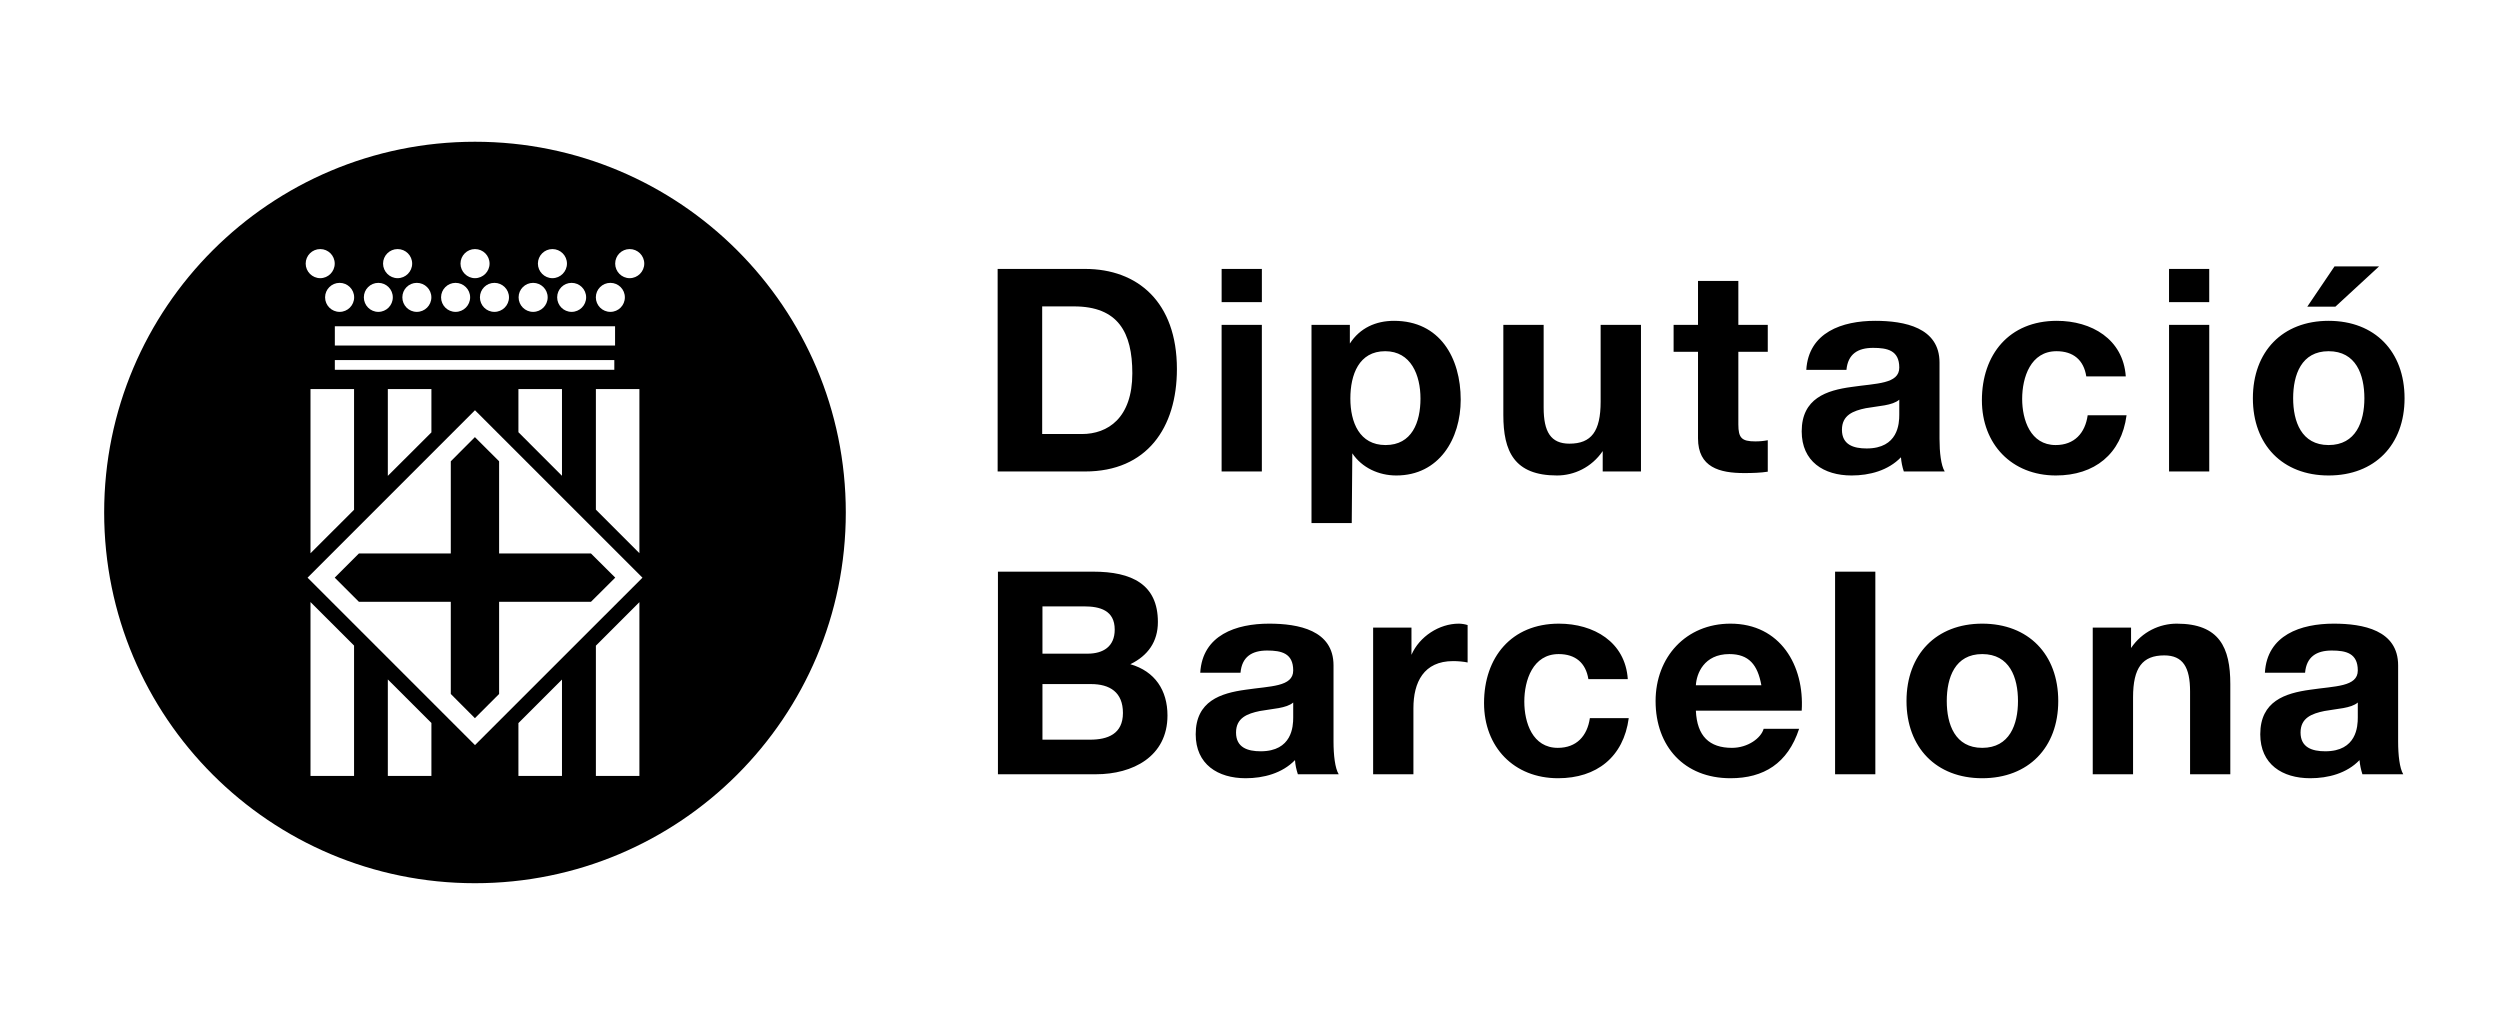 <?xml version="1.0" encoding="UTF-8" standalone="no"?>
<!DOCTYPE svg PUBLIC "-//W3C//DTD SVG 1.1//EN" "http://www.w3.org/Graphics/SVG/1.1/DTD/svg11.dtd">
<svg width="100%" height="100%" viewBox="0 0 110 45" version="1.1" xmlns="http://www.w3.org/2000/svg" xmlns:xlink="http://www.w3.org/1999/xlink" xml:space="preserve" xmlns:serif="http://www.serif.com/" style="fill-rule:evenodd;clip-rule:evenodd;stroke-linejoin:round;stroke-miterlimit:1.414;">
    <g id="Diputació" transform="matrix(0.583,0,0,0.954,-117.252,0.375)">
        <rect x="201.13" y="-0.393" width="188.691" height="47.165" style="fill:none;"/>
        <g id="Diputacio" transform="matrix(1.715,0,0,1.048,-479.56,-0.377)">
            <g transform="matrix(1,0,0,1,440.8,25.209)">
                <path d="M0,-4.475L0,-13.389L3.85,-13.389C6.154,-13.389 7.889,-11.939 7.889,-8.983C7.889,-6.398 6.567,-4.475 3.85,-4.475L0,-4.475ZM1.96,-11.74L1.96,-6.123L3.706,-6.123C4.846,-6.123 5.927,-6.823 5.927,-8.796C5.927,-10.591 5.306,-11.74 3.36,-11.74L1.96,-11.74ZM9.856,-10.928L11.627,-10.928L11.627,-4.475L9.856,-4.475L9.856,-10.928ZM11.628,-11.928L9.857,-11.928L9.857,-13.389L11.628,-13.389L11.628,-11.928ZM13.812,-2.206L13.812,-10.928L15.5,-10.928L15.5,-10.105C15.943,-10.793 16.646,-11.105 17.443,-11.105C19.466,-11.105 20.378,-9.47 20.378,-7.635C20.378,-5.912 19.429,-4.299 17.543,-4.299C16.771,-4.299 16.032,-4.64 15.608,-5.274L15.583,-2.206L13.812,-2.206ZM17.071,-5.638C18.231,-5.638 18.608,-6.637 18.608,-7.686C18.608,-8.71 18.194,-9.768 17.055,-9.768C15.897,-9.768 15.522,-8.733 15.522,-7.686C15.522,-6.637 15.923,-5.638 17.071,-5.638M28.311,-10.928L28.311,-4.475L26.627,-4.475L26.627,-5.373C26.137,-4.653 25.364,-4.299 24.616,-4.299C22.73,-4.299 22.254,-5.364 22.254,-6.959L22.254,-10.928L24.028,-10.928L24.028,-7.286C24.028,-6.222 24.34,-5.699 25.162,-5.699C26.127,-5.699 26.536,-6.239 26.536,-7.548L26.536,-10.928L28.311,-10.928ZM32.596,-12.861L32.596,-10.928L33.891,-10.928L33.891,-9.743L32.596,-9.743L32.596,-6.548C32.596,-5.949 32.744,-5.799 33.342,-5.799C33.53,-5.799 33.707,-5.814 33.891,-5.85L33.891,-4.466C33.593,-4.417 33.207,-4.405 32.858,-4.405C31.772,-4.405 30.821,-4.653 30.821,-5.935L30.821,-9.743L29.747,-9.743L29.747,-10.928L30.821,-10.928L30.821,-12.861L32.596,-12.861ZM39.678,-6.972L39.678,-7.635C39.378,-7.372 38.755,-7.36 38.204,-7.26C37.655,-7.146 37.155,-6.959 37.155,-6.31C37.155,-5.648 37.669,-5.488 38.241,-5.488C39.631,-5.488 39.678,-6.585 39.678,-6.972M37.353,-8.946L35.586,-8.946C35.686,-10.602 37.169,-11.105 38.617,-11.105C39.901,-11.105 41.449,-10.815 41.449,-9.27L41.449,-5.912C41.449,-5.325 41.513,-4.739 41.678,-4.475L39.878,-4.475C39.811,-4.676 39.767,-4.889 39.752,-5.1C39.189,-4.516 38.369,-4.299 37.58,-4.299C36.355,-4.299 35.384,-4.914 35.384,-6.239C35.384,-7.696 36.483,-8.047 37.58,-8.195C38.666,-8.356 39.678,-8.321 39.678,-9.047C39.678,-9.806 39.152,-9.915 38.526,-9.915C37.854,-9.915 37.418,-9.645 37.353,-8.946M49.646,-8.658L47.908,-8.658C47.797,-9.383 47.334,-9.768 46.597,-9.768C45.46,-9.768 45.086,-8.621 45.086,-7.668C45.086,-6.75 45.448,-5.638 46.56,-5.638C47.383,-5.638 47.859,-6.162 47.969,-6.949L49.68,-6.949C49.454,-5.239 48.269,-4.299 46.571,-4.299C44.628,-4.299 43.314,-5.676 43.314,-7.61C43.314,-9.621 44.512,-11.105 46.611,-11.105C48.134,-11.105 49.531,-10.306 49.646,-8.658M51.55,-10.928L53.319,-10.928L53.319,-4.475L51.55,-4.475L51.55,-10.928ZM53.318,-11.928L51.549,-11.928L51.549,-13.389L53.318,-13.389L53.318,-11.928ZM60.792,-13.5L58.871,-11.729L57.634,-11.729L58.831,-13.5L60.792,-13.5ZM55.239,-7.696C55.239,-9.758 56.546,-11.105 58.571,-11.105C60.605,-11.105 61.914,-9.758 61.914,-7.696C61.914,-5.648 60.605,-4.299 58.571,-4.299C56.546,-4.299 55.239,-5.648 55.239,-7.696M57.011,-7.696C57.011,-6.677 57.374,-5.638 58.571,-5.638C59.78,-5.638 60.146,-6.677 60.146,-7.696C60.146,-8.733 59.78,-9.768 58.571,-9.768C57.374,-9.768 57.011,-8.733 57.011,-7.696M1.972,4.881L1.972,7.328L4.069,7.328C4.842,7.328 5.514,7.079 5.514,6.153C5.514,5.242 4.941,4.881 4.106,4.881L1.972,4.881ZM0.013,8.85L0.013,-0.066L4.205,-0.066C5.901,-0.066 7.052,0.489 7.052,2.148C7.052,3.019 6.612,3.631 5.84,4.007C6.926,4.321 7.474,5.158 7.474,6.263C7.474,8.076 5.939,8.85 4.331,8.85L0.013,8.85ZM1.972,1.462L1.972,3.543L3.956,3.543C4.641,3.543 5.152,3.235 5.152,2.484C5.152,1.636 4.503,1.462 3.803,1.462L1.972,1.462ZM13.007,6.354L13.007,5.693C12.709,5.951 12.088,5.965 11.537,6.067C10.989,6.181 10.491,6.367 10.491,7.014C10.491,7.674 11,7.839 11.575,7.839C12.958,7.839 13.007,6.742 13.007,6.354M10.688,4.381L8.916,4.381C9.014,2.719 10.501,2.222 11.946,2.222C13.232,2.222 14.781,2.505 14.781,4.059L14.781,7.416C14.781,8.002 14.847,8.588 15.009,8.85L13.212,8.85C13.146,8.648 13.098,8.439 13.086,8.227C12.521,8.811 11.697,9.025 10.913,9.025C9.692,9.025 8.716,8.413 8.716,7.09C8.716,5.628 9.814,5.281 10.913,5.13C11.997,4.967 13.007,5.007 13.007,4.282C13.007,3.522 12.487,3.405 11.86,3.405C11.188,3.405 10.75,3.682 10.688,4.381M16.524,8.85L16.524,2.396L18.211,2.396L18.211,3.593C18.562,2.787 19.434,2.222 20.294,2.222C20.419,2.222 20.568,2.247 20.682,2.284L20.682,3.931C20.52,3.894 20.257,3.87 20.045,3.87C18.748,3.87 18.297,4.805 18.297,5.942L18.297,8.85L16.524,8.85ZM27.731,4.665L25.997,4.665C25.883,3.947 25.425,3.561 24.69,3.561C23.554,3.561 23.177,4.71 23.177,5.653C23.177,6.579 23.54,7.688 24.651,7.688C25.477,7.688 25.948,7.165 26.062,6.379L27.773,6.379C27.546,8.09 26.359,9.025 24.663,9.025C22.717,9.025 21.405,7.65 21.405,5.716C21.405,3.708 22.607,2.222 24.7,2.222C26.223,2.222 27.622,3.019 27.731,4.665M35.384,6.053L30.727,6.053C30.777,7.179 31.326,7.688 32.314,7.688C33.021,7.688 33.598,7.253 33.709,6.851L35.27,6.851C34.77,8.376 33.709,9.025 32.249,9.025C30.217,9.025 28.954,7.625 28.954,5.628C28.954,3.696 30.289,2.222 32.249,2.222C34.444,2.222 35.509,4.07 35.384,6.053M30.727,4.933L33.609,4.933C33.446,4.033 33.061,3.561 32.2,3.561C31.077,3.561 30.754,4.431 30.727,4.933M36.853,-0.066L38.625,-0.066L38.625,8.851L36.853,8.851L36.853,-0.066ZM39.996,5.628C39.996,3.572 41.306,2.222 43.328,2.222C45.362,2.222 46.674,3.572 46.674,5.628C46.674,7.674 45.362,9.025 43.328,9.025C41.306,9.025 39.996,7.674 39.996,5.628M41.768,5.628C41.768,6.653 42.131,7.688 43.328,7.688C44.537,7.688 44.902,6.653 44.902,5.628C44.902,4.593 44.537,3.561 43.328,3.561C42.131,3.561 41.768,4.593 41.768,5.628M48.192,8.85L48.192,2.396L49.878,2.396L49.878,3.294C50.366,2.573 51.141,2.222 51.889,2.222C53.772,2.222 54.246,3.282 54.246,4.881L54.246,8.85L52.475,8.85L52.475,5.205C52.475,4.145 52.163,3.619 51.34,3.619C50.38,3.619 49.966,4.156 49.966,5.467L49.966,8.85L48.192,8.85ZM59.856,6.354L59.856,5.693C59.56,5.951 58.932,5.965 58.385,6.067C57.834,6.181 57.337,6.367 57.337,7.014C57.337,7.674 57.851,7.839 58.425,7.839C59.806,7.839 59.856,6.742 59.856,6.354M57.536,4.381L55.768,4.381C55.864,2.719 57.351,2.222 58.797,2.222C60.085,2.222 61.631,2.505 61.631,4.059L61.631,7.416C61.631,8.002 61.696,8.588 61.856,8.85L60.059,8.85C59.994,8.648 59.95,8.439 59.932,8.227C59.373,8.811 58.55,9.025 57.762,9.025C56.537,9.025 55.564,8.413 55.564,7.09C55.564,5.628 56.665,5.281 57.762,5.13C58.848,4.967 59.856,5.007 59.856,4.282C59.856,3.522 59.336,3.405 58.711,3.405C58.036,3.405 57.597,3.682 57.536,4.381" style="fill-rule:nonzero;"/>
            </g>
            <g id="Diputacio1" serif:id="Diputacio" transform="matrix(1,0,0,1,424.607,32.85)">
                <path d="M0,-20.623C-0.354,-20.623 -0.638,-20.915 -0.638,-21.264C-0.638,-21.618 -0.354,-21.904 0,-21.904C0.353,-21.904 0.642,-21.618 0.642,-21.264C0.642,-20.915 0.353,-20.623 0,-20.623M-6.808,-0.074L-14.175,-7.442L-6.808,-14.811L0.563,-7.442L-6.808,-0.074ZM0.428,1.282L-1.487,1.282L-1.487,-4.45L0.428,-6.365L0.428,1.282ZM-2.979,1.282L-4.896,1.282L-4.896,-1.043L-2.979,-2.959L-2.979,1.282ZM-8.725,1.282L-10.643,1.282L-10.643,-2.964L-8.725,-1.048L-8.725,1.282ZM-12.129,1.282L-14.046,1.282L-14.046,-6.37L-12.129,-4.454L-12.129,1.282ZM-13.617,-21.904C-13.264,-21.904 -12.98,-21.618 -12.98,-21.264C-12.98,-20.915 -13.264,-20.623 -13.617,-20.623C-13.971,-20.623 -14.258,-20.915 -14.258,-21.264C-14.258,-21.618 -13.971,-21.904 -13.617,-21.904M-12.125,-19.78C-12.125,-19.426 -12.413,-19.14 -12.764,-19.14C-13.117,-19.14 -13.404,-19.426 -13.404,-19.78C-13.404,-20.131 -13.117,-20.417 -12.764,-20.417C-12.413,-20.417 -12.125,-20.131 -12.125,-19.78M-11.06,-20.417C-10.709,-20.417 -10.424,-20.131 -10.424,-19.78C-10.424,-19.426 -10.709,-19.14 -11.06,-19.14C-11.414,-19.14 -11.698,-19.426 -11.698,-19.78C-11.698,-20.131 -11.414,-20.417 -11.06,-20.417M-10.213,-21.904C-9.857,-21.904 -9.572,-21.618 -9.572,-21.264C-9.572,-20.915 -9.857,-20.623 -10.213,-20.623C-10.564,-20.623 -10.853,-20.915 -10.853,-21.264C-10.853,-21.618 -10.564,-21.904 -10.213,-21.904M-8.727,-19.78C-8.727,-19.426 -9.014,-19.14 -9.368,-19.14C-9.721,-19.14 -10.004,-19.426 -10.004,-19.78C-10.004,-20.131 -9.721,-20.417 -9.368,-20.417C-9.014,-20.417 -8.727,-20.131 -8.727,-19.78M-7.662,-20.417C-7.31,-20.417 -7.021,-20.131 -7.021,-19.78C-7.021,-19.426 -7.31,-19.14 -7.662,-19.14C-8.014,-19.14 -8.3,-19.426 -8.3,-19.78C-8.3,-20.131 -8.014,-20.417 -7.662,-20.417M-6.808,-21.904C-6.451,-21.904 -6.166,-21.618 -6.166,-21.264C-6.166,-20.915 -6.451,-20.623 -6.808,-20.623C-7.157,-20.623 -7.445,-20.915 -7.445,-21.264C-7.445,-21.618 -7.157,-21.904 -6.808,-21.904M-5.311,-19.78C-5.311,-19.426 -5.599,-19.14 -5.952,-19.14C-6.307,-19.14 -6.59,-19.426 -6.59,-19.78C-6.59,-20.131 -6.307,-20.417 -5.952,-20.417C-5.599,-20.417 -5.311,-20.131 -5.311,-19.78M-4.249,-20.417C-3.895,-20.417 -3.609,-20.131 -3.609,-19.78C-3.609,-19.426 -3.895,-19.14 -4.249,-19.14C-4.603,-19.14 -4.888,-19.426 -4.888,-19.78C-4.888,-20.131 -4.603,-20.417 -4.249,-20.417M-3.4,-21.904C-3.047,-21.904 -2.76,-21.618 -2.76,-21.264C-2.76,-20.915 -3.047,-20.623 -3.4,-20.623C-3.752,-20.623 -4.039,-20.915 -4.039,-21.264C-4.039,-21.618 -3.752,-21.904 -3.4,-21.904M-1.916,-19.78C-1.916,-19.426 -2.203,-19.14 -2.555,-19.14C-2.907,-19.14 -3.191,-19.426 -3.191,-19.78C-3.191,-20.131 -2.907,-20.417 -2.555,-20.417C-2.203,-20.417 -1.916,-20.131 -1.916,-19.78M-1.487,-15.742L0.428,-15.742L0.428,-8.52L-1.487,-10.437L-1.487,-15.742ZM-12.975,-18.508L-0.643,-18.508L-0.643,-17.658L-12.975,-17.658L-12.975,-18.508ZM-12.129,-15.742L-12.129,-10.431L-14.046,-8.516L-14.046,-15.742L-12.129,-15.742ZM-8.725,-15.742L-8.725,-13.836L-10.643,-11.923L-10.643,-15.742L-8.725,-15.742ZM-2.979,-15.742L-2.979,-11.926L-4.896,-13.844L-4.896,-15.742L-2.979,-15.742ZM-12.975,-17.018L-0.676,-17.018L-0.676,-16.59L-12.975,-16.59L-12.975,-17.018ZM-0.849,-20.417C-0.495,-20.417 -0.212,-20.131 -0.212,-19.78C-0.212,-19.426 -0.495,-19.14 -0.849,-19.14C-1.203,-19.14 -1.489,-19.426 -1.489,-19.78C-1.489,-20.131 -1.203,-20.417 -0.849,-20.417M-6.808,-26.627C-15.822,-26.627 -23.126,-19.326 -23.126,-10.312C-23.126,-1.297 -15.822,6.004 -6.808,6.004C2.203,6.004 9.511,-1.297 9.511,-10.312C9.511,-19.326 2.203,-26.627 -6.808,-26.627M-6.811,-13.628L-7.872,-12.564L-7.872,-8.507L-11.916,-8.507L-12.98,-7.444L-11.916,-6.381L-7.872,-6.381L-7.872,-2.324L-6.811,-1.259L-5.746,-2.324L-5.746,-6.381L-1.703,-6.381L-0.635,-7.444L-1.703,-8.507L-5.746,-8.507L-5.746,-12.564L-6.811,-13.628Z" style="fill-rule:nonzero;"/>
            </g>
        </g>
    </g>
</svg>
